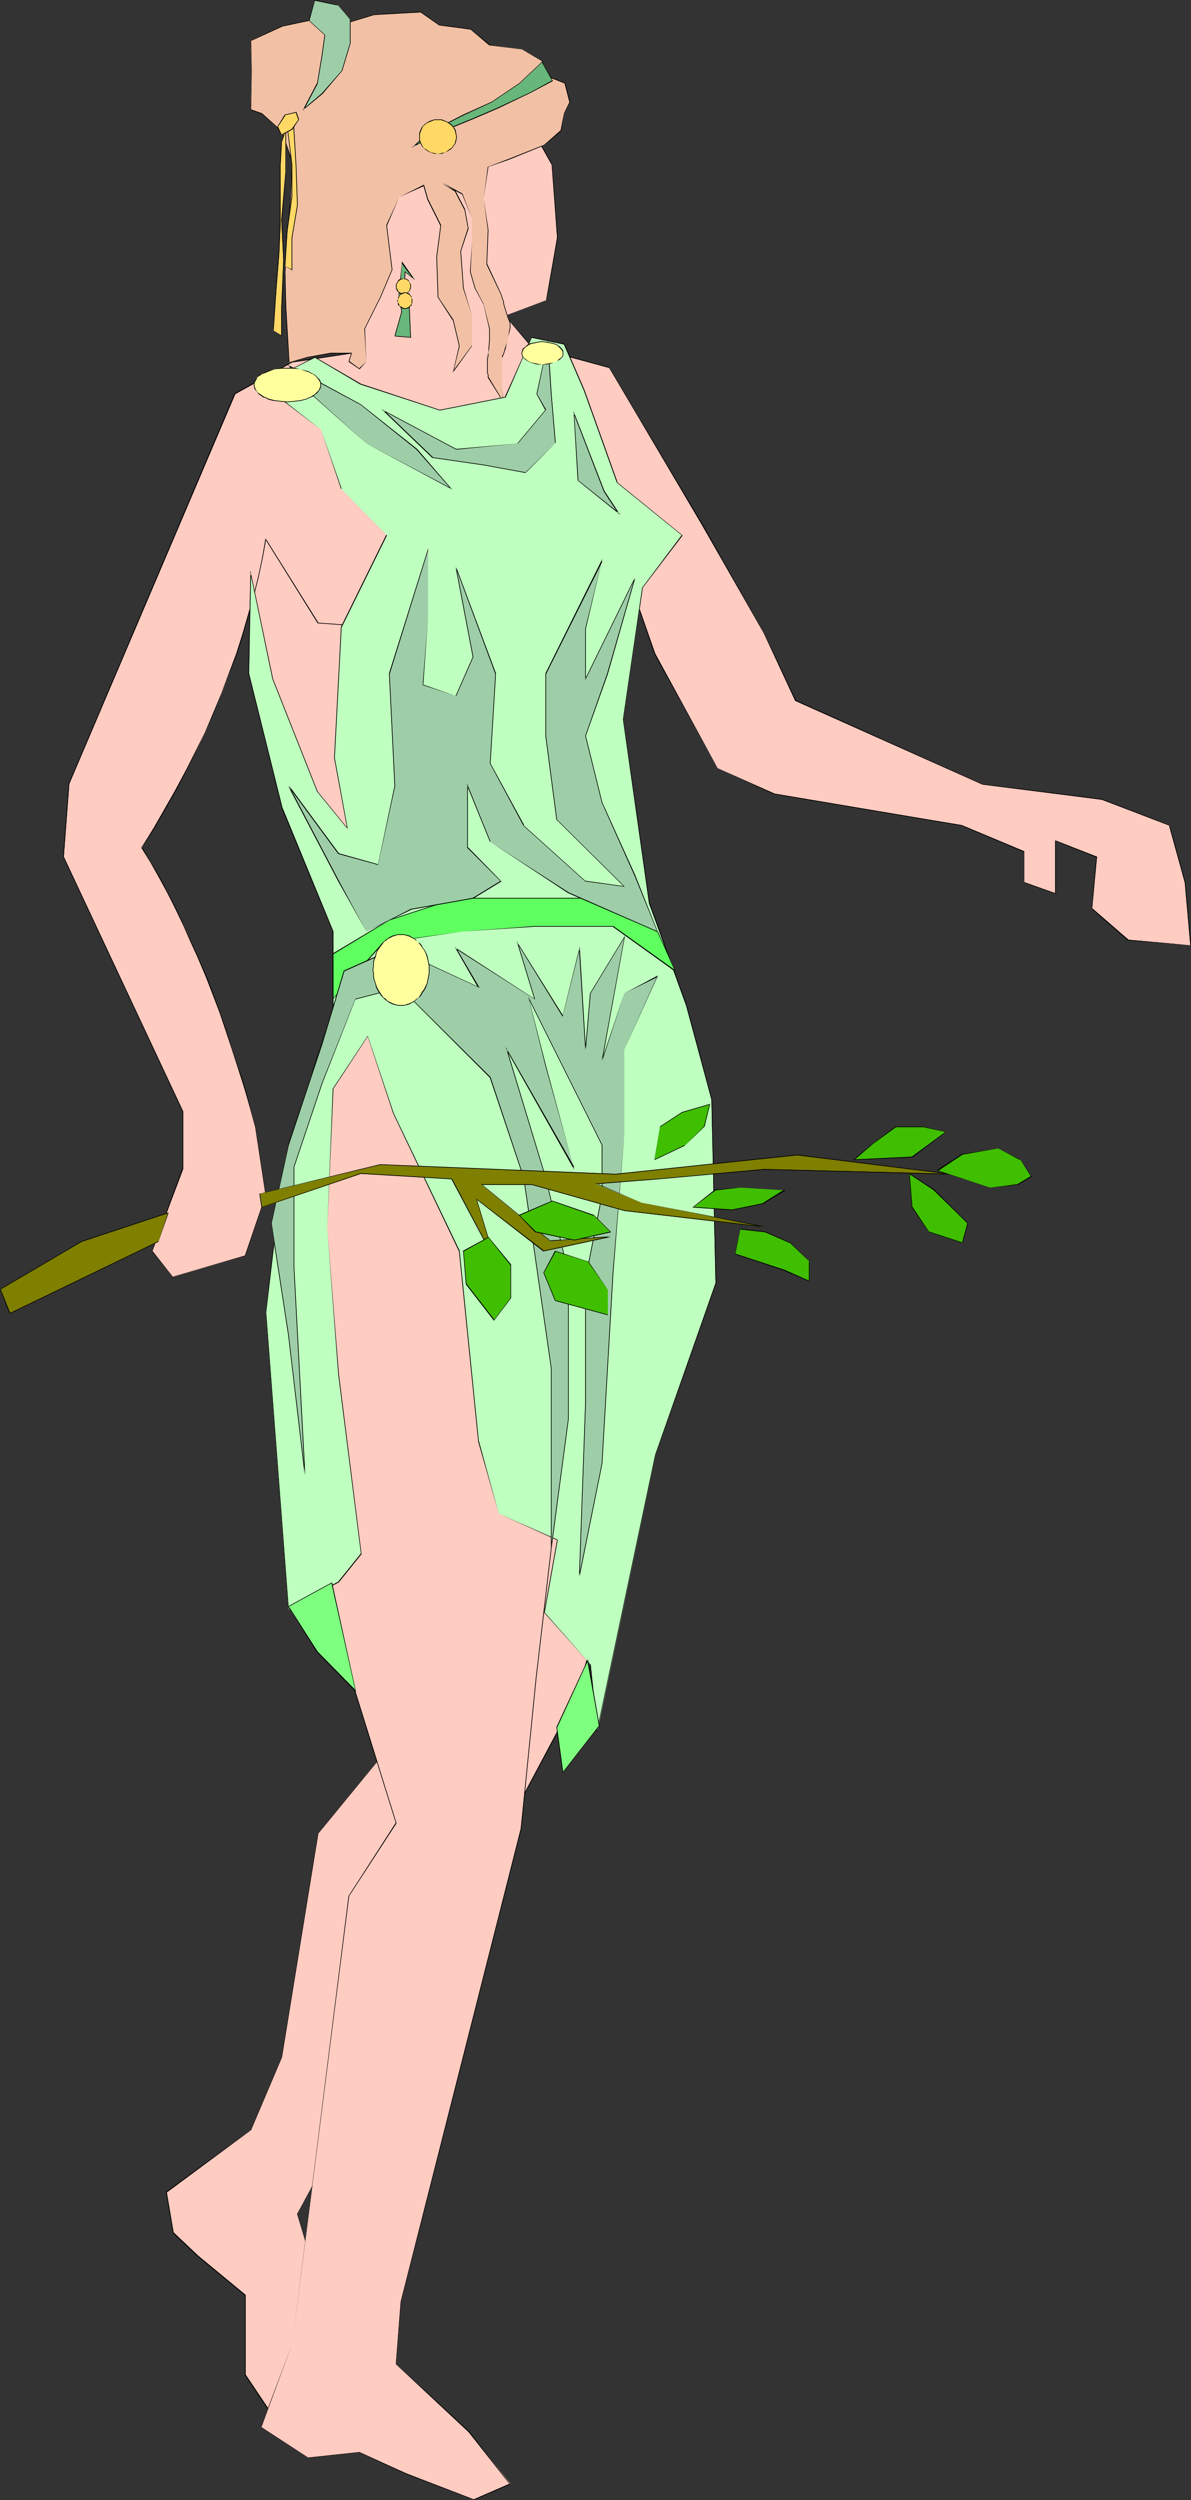 <?xml version="1.0" encoding="UTF-8" standalone="no"?>
<svg
   version="1.0"
   width="74.23mm"
   height="155.711mm"
   id="svg72"
   sodipodi:docname="Nymph.wmf"
   xmlns:inkscape="http://www.inkscape.org/namespaces/inkscape"
   xmlns:sodipodi="http://sodipodi.sourceforge.net/DTD/sodipodi-0.dtd"
   xmlns="http://www.w3.org/2000/svg"
   xmlns:svg="http://www.w3.org/2000/svg">
  <rect width="100%" height="100%" fill="#333333" stroke="none"/>
  <sodipodi:namedview
     id="namedview72"
     pagecolor="#ffffff"
     bordercolor="#000000"
     borderopacity="0.25"
     inkscape:showpageshadow="2"
     inkscape:pageopacity="0.0"
     inkscape:pagecheckerboard="0"
     inkscape:deskcolor="#d1d1d1"
     inkscape:document-units="mm" />
  <defs
     id="defs1">
    <pattern
       id="WMFhbasepattern"
       patternUnits="userSpaceOnUse"
       width="6"
       height="6"
       x="0"
       y="0" />
  </defs>
  <path
     style="fill:#ffccc1;fill-opacity:1;fill-rule:evenodd;stroke:none"
     d="m 154.337,232.206 12.121,35.55 -3.555,31.51 -26.827,99.379 -29.413,55.103 -36.685,67.383 12.282,40.398 -14.706,12.119 -9.697,-14.543 V 540.361 l -11.313,-9.372 -5.656,-5.494 -1.616,-9.534 19.716,-14.543 7.272,-17.129 8.565,-52.679 22.141,-26.986 20.848,-131.858 -20.848,-39.59 -12.282,-5.817 -0.162,-2.585 -8.889,-32.641 -1.454,-2.585 0.808,0.485 -0.808,-2.909 -10.343,-24.723 -6.626,-36.52 52.038,-9.695 34.261,24.239 -3.717,29.41 6.141,29.41 8.404,31.833 -0.646,0.808 z"
     id="path1" />
  <path
     style="fill:#000000;fill-opacity:1;fill-rule:evenodd;stroke:none"
     d="m 154.176,232.368 v 0 l 12.282,35.55 v -0.162 l -3.717,31.51 v 0 l -26.666,99.217 -29.413,55.264 -36.685,67.383 12.121,40.398 0.162,-0.162 -14.706,12.281 h 0.162 l -9.858,-14.705 v 0.162 -18.906 l -11.151,-9.211 v 0 l -5.818,-5.494 v 0 l -1.616,-9.534 v 0.162 l 19.878,-14.705 7.272,-17.129 8.565,-52.679 v 0 l 22.141,-26.986 20.686,-131.858 -20.848,-39.751 -12.282,-5.817 0.162,0.162 -0.323,-2.585 -8.889,-32.641 -1.454,-2.585 v 0.162 l 0.97,0.323 -0.97,-2.909 -10.181,-24.723 v 0 l -6.626,-36.52 h -0.162 l 52.038,-9.695 h -0.162 l 34.423,24.239 v 0 l -3.717,29.41 6.141,29.41 v 0 l 8.242,31.995 v -0.162 l -0.646,0.808 0.646,0.485 0.162,-0.162 -0.646,-0.323 v 0 l 0.646,-0.808 -8.404,-31.995 v 0.162 l -5.98,-29.41 3.555,-29.41 -34.261,-24.4 -52.038,9.857 6.626,36.681 10.181,24.562 0.97,2.909 v -0.162 l -0.97,-0.485 1.616,2.747 8.727,32.641 v 0 l 0.323,2.585 12.282,5.817 v 0 l 20.686,39.59 v 0 L 96.966,404.624 v 0 l -22.141,26.986 -8.565,52.679 v 0 l -7.272,17.129 v 0 l -19.878,14.543 1.616,9.695 5.818,5.494 v 0 l 11.151,9.211 v 0 18.745 l 9.858,14.705 14.706,-12.281 -12.282,-40.559 v 0.162 l 36.847,-67.383 29.413,-55.103 26.666,-99.379 v 0 l 3.717,-31.51 -12.282,-35.55 z"
     id="path2" />
  <path
     style="fill:#ffccc1;fill-opacity:1;fill-rule:evenodd;stroke:none"
     d="m 85.007,226.551 -9.858,22.461 -2.424,15.513 -6.464,31.187 v 18.421 l 3.879,40.559 23.272,74.494 -11.151,17.129 -13.414,105.357 -7.434,19.714 11.151,7.272 12.121,-1.293 10.989,4.848 15.999,6.302 8.565,-3.878 -9.697,-12.119 -17.131,-15.998 1.131,-14.705 28.12,-111.336 3.717,-35.55 9.697,-84.512 v -30.379 l -9.05,-24.4 -10.666,-17.29 -12.444,-9.211 z"
     id="path3" />
  <path
     style="fill:#000000;fill-opacity:1;fill-rule:evenodd;stroke:none"
     d="m 85.007,226.389 -9.858,22.623 -2.424,15.513 -6.464,31.187 v 18.421 l 3.717,40.559 23.272,74.494 v -0.162 l -11.151,17.29 -13.252,105.357 v 0 l -7.434,19.714 11.151,7.272 12.121,-1.293 v 0 l 10.989,5.009 15.999,6.14 8.565,-3.717 -9.697,-12.443 v 0 L 93.41,556.52 v 0 l 1.131,-14.705 28.282,-111.336 3.555,-35.55 9.858,-84.512 -0.162,-30.379 -8.889,-24.562 -10.828,-17.129 -12.444,-9.211 -18.908,-2.747 v 0.162 l 18.908,2.747 v 0 l 12.282,9.211 v 0 l 10.828,17.129 8.889,24.4 v 0 l 0.162,30.379 -9.858,84.512 -3.555,35.55 -28.282,111.336 -1.131,14.705 17.131,15.998 v 0 l 9.697,12.281 v -0.162 l -8.565,3.717 h 0.162 L 95.673,582.213 84.683,577.203 72.563,578.496 v 0 l -11.151,-7.272 0.162,0.162 7.272,-19.714 13.414,-105.357 v 0 l 11.151,-17.129 -23.272,-74.655 v 0.162 l -3.717,-40.559 v -18.421 l 6.464,-31.187 2.424,-15.513 v 0.162 l 9.858,-22.623 h -0.162 z"
     id="path4" />
  <path
     style="fill:#ffccc1;fill-opacity:1;fill-rule:evenodd;stroke:none"
     d="m 62.705,126.849 -0.97,4.525 -0.97,4.525 -0.97,4.525 -1.293,4.525 -1.454,4.525 -1.454,4.686 -1.616,4.525 -1.778,4.525 -1.939,4.525 -1.939,4.525 -2.101,4.525 -2.424,4.525 -2.424,4.525 -2.424,4.525 -2.747,4.686 -2.747,4.525 2.101,3.393 1.939,3.555 1.939,3.717 1.939,3.717 1.939,3.878 1.778,3.878 1.616,4.04 1.778,4.201 1.616,4.04 1.616,4.363 1.616,4.363 1.454,4.363 1.454,4.363 1.293,4.686 1.454,4.525 1.293,4.686 2.424,15.998 -4.848,14.382 -17.292,4.848 -4.848,-5.979 7.434,-19.391 V 261.616 L 15.03,201.666 16.323,184.537 55.432,92.753 68.846,85.32 84.683,82.896 81.128,70.615 72.563,55.911 V 22.784 L 96.966,5.656 117.813,16.805 l 12.282,21.815 1.131,17.29 -2.424,14.705 -9.697,3.717 5.98,7.272 18.424,5.009 21.817,36.681 14.706,25.693 7.272,15.836 44.119,19.714 28.12,3.717 15.999,5.979 3.555,13.574 1.293,14.705 -14.545,-1.293 -8.727,-7.272 1.293,-12.281 -9.858,-3.717 v 12.281 l -7.434,-2.424 v -7.433 l -14.545,-6.14 -44.119,-7.272 -13.414,-6.14 -14.706,-26.986 -5.98,-17.129 3.555,-9.857 -3.555,12.281 -14.706,3.717 -17.131,-4.848 -8.565,-11.15 -7.272,9.857 -9.858,10.988 -15.999,-1.131 z"
     id="path5" />
  <path
     style="fill:#000000;fill-opacity:1;fill-rule:evenodd;stroke:none"
     d="m 62.543,126.687 -0.808,4.686 -0.97,4.525 -1.131,4.525 v 0 l -1.293,4.525 -1.293,4.525 -1.454,4.525 -1.778,4.686 -1.616,4.363 -1.939,4.686 -1.939,4.525 -2.263,4.525 -2.263,4.525 -2.424,4.525 -2.586,4.525 -2.586,4.525 -2.909,4.686 2.101,3.393 2.101,3.717 1.939,3.555 1.939,3.878 1.778,3.717 1.778,4.04 1.778,3.878 1.778,4.201 1.616,4.201 1.616,4.201 1.454,4.363 1.454,4.363 1.454,4.525 1.454,4.525 1.293,4.525 1.293,4.686 v 0 l 2.424,15.998 v 0 l -4.848,14.22 v 0 l -17.131,5.009 h 0.162 l -4.848,-6.14 v 0.162 l 7.272,-19.391 v -13.574 l -28.12,-59.95 v 0 l 1.293,-17.129 v 0 l 39.11,-91.784 v 0 L 68.846,85.32 v 0 L 84.845,82.896 81.128,70.615 72.563,55.911 v 0 -33.126 0.162 L 96.966,5.656 v 0 L 117.813,16.805 h -0.162 l 12.282,21.976 v -0.162 l 1.293,17.29 -2.586,14.705 h 0.162 l -9.858,3.717 6.141,7.272 18.424,5.009 v 0 l 21.656,36.681 14.706,25.693 7.434,15.998 44.119,19.714 28.12,3.555 v 0 l 15.999,6.14 h -0.162 l 3.717,13.412 v 0 l 1.293,14.705 v 0 l -14.545,-1.293 v 0 l -8.565,-7.433 v 0.162 l 1.131,-12.281 -9.858,-3.878 v 12.443 0 l -7.272,-2.585 v 0.162 -7.433 l -14.706,-6.14 -44.119,-7.433 v 0 l -13.414,-5.979 v 0 l -14.706,-26.986 -5.98,-17.129 v 0 l 3.555,-9.695 -0.162,-0.162 -3.555,12.281 h 0.162 l -14.706,3.717 v 0 l -17.131,-5.009 0.162,0.162 -8.727,-11.15 -7.434,9.857 v 0 l -9.697,10.988 v 0 l -15.999,-1.131 h 0.162 l -12.444,-19.876 v 0.323 l 12.282,19.714 15.999,1.131 9.858,-11.15 v 0 l 7.272,-9.695 v 0 l 8.565,10.988 17.131,5.009 14.706,-3.878 3.555,-12.119 -0.162,-0.162 -3.555,9.857 5.98,17.29 14.868,26.824 13.252,6.14 44.281,7.433 v 0 l 14.545,6.14 v -0.162 7.433 l 7.596,2.585 v -12.443 h -0.162 l 9.697,3.878 v -0.162 l -1.131,12.281 8.565,7.433 14.868,1.131 -1.293,-14.705 -3.717,-13.574 -15.999,-6.14 -28.12,-3.555 v 0 l -43.958,-19.714 v 0 l -7.434,-15.836 -14.706,-25.855 -21.817,-36.681 -18.424,-5.009 0.162,0.162 -6.141,-7.272 v 0 l 9.697,-3.717 2.586,-14.705 -1.293,-17.29 L 117.813,16.644 96.966,5.656 72.401,22.784 v 33.126 l 8.565,14.705 3.717,12.281 v -0.162 l -15.838,2.424 -13.575,7.433 -39.11,91.945 -1.293,17.129 28.12,59.95 v 0 13.574 -0.162 l -7.272,19.553 4.848,5.979 17.292,-4.848 4.848,-14.382 -2.424,-15.998 v 0 l -1.293,-4.686 -1.293,-4.686 -1.454,-4.525 -1.454,-4.363 -1.454,-4.525 -1.454,-4.201 -1.616,-4.363 -1.616,-4.201 -1.778,-4.04 -1.778,-4.04 -1.778,-3.878 -1.778,-3.878 -1.939,-3.717 -1.939,-3.717 -2.101,-3.555 -2.101,-3.555 v 0.162 l 2.909,-4.525 2.586,-4.525 2.586,-4.525 2.424,-4.686 2.263,-4.525 2.101,-4.525 2.101,-4.525 1.778,-4.525 1.778,-4.525 1.778,-4.525 1.454,-4.525 1.293,-4.525 1.293,-4.525 v -0.162 l 1.131,-4.525 0.97,-4.525 0.808,-4.525 -0.162,0.162 z"
     id="path6" />
  <path
     style="fill:#f2c1a5;fill-opacity:1;fill-rule:evenodd;stroke:none"
     d="m 128.156,34.257 3.879,-3.393 0.808,-4.04 1.293,-2.747 -0.97,-4.363 -4.687,-2.101 -0.808,-3.232 -4.687,-2.747 -7.757,-1.131 -4.363,-3.555 -7.434,-1.131 -4.363,-2.909 -11.151,0.485 -6.788,2.101 -8.08,-0.646 -6.788,1.293 -7.272,3.393 0.323,7.11 -0.323,9.049 2.586,1.131 4.687,4.04 2.424,6.948 -0.323,8.888 -0.646,9.857 -0.646,7.433 0.323,7.918 0.646,13.574 4.363,-1.293 5.495,-1.131 h 5.01 l -0.646,2.101 2.424,1.778 1.616,-1.778 -0.485,-7.756 3.879,-7.433 2.747,-6.464 -1.454,-10.503 3.071,-6.625 5.656,-2.747 0.97,3.393 3.071,5.979 -0.97,7.433 0.323,9.534 3.717,5.333 1.293,6.14 -1.293,5.979 4.363,-5.979 v -7.11 l -1.939,-6.464 -0.646,-8.726 1.616,-5.333 -0.646,-4.525 -2.424,-4.363 -2.909,-1.939 4.687,2.585 2.263,5.817 v 5.656 l -0.323,6.948 1.131,3.878 1.939,3.878 1.293,5.656 v 1.616 0.97 l -0.162,2.101 v 0.97 0.323 l -0.162,0.323 v 0.808 l -0.162,0.808 0.162,1.616 v 0.808 0.485 0.323 0.162 0.162 l 2.747,4.363 0.97,2.424 -0.323,-4.04 v -7.433 -0.162 l 0.162,-0.162 v -0.323 l 0.162,-0.485 0.162,-0.485 0.323,-0.646 0.323,-1.293 0.323,-1.454 0.323,-1.293 V 77.241 76.594 76.109 l -0.162,-0.485 -0.162,-0.808 -0.323,-0.97 -0.646,-2.101 -0.323,-0.97 -0.162,-0.485 v -0.323 l -0.162,-0.323 v -0.162 l -0.162,-0.162 v 0 l -3.394,-7.11 0.323,-8.08 -0.97,-7.433 0.97,-7.433 4.848,-1.778 z"
     id="path7" />
  <path
     style="fill:#000000;fill-opacity:1;fill-rule:evenodd;stroke:none"
     d="m 128.156,34.257 4.04,-3.393 0.646,-4.04 v 0 l 1.454,-2.747 -1.131,-4.525 -4.687,-1.939 v 0 l -0.646,-3.232 -4.848,-2.747 -7.757,-1.131 h 0.162 l -4.525,-3.717 -7.434,-0.97 v 0 L 99.067,2.747 87.916,3.393 81.128,5.494 v 0 l -8.08,-0.808 -6.788,1.454 -7.272,3.393 0.323,7.11 -0.323,9.211 2.586,0.97 4.687,4.04 v 0 l 2.424,7.11 v -0.162 l -0.323,8.888 -0.808,9.857 -0.485,7.433 0.162,7.918 0.808,13.574 4.363,-1.293 v 0 l 5.495,-0.97 h 5.01 l -0.162,-0.162 -0.646,2.101 2.586,1.778 1.616,-1.778 -0.323,-7.756 v 0 l 3.717,-7.433 2.747,-6.464 -1.293,-10.503 v 0.162 l 2.909,-6.787 v 0 l 5.818,-2.585 -0.162,-0.162 0.97,3.393 3.071,6.14 v -0.162 l -0.97,7.433 0.323,9.534 3.555,5.494 v -0.162 l 1.454,6.14 -1.454,6.302 4.525,-6.302 v -7.11 l -1.939,-6.464 v 0 l -0.646,-8.726 v 0 l 1.778,-5.333 -0.808,-4.525 -2.263,-4.363 -3.071,-1.939 -0.162,0.162 4.687,2.585 v -0.162 l 2.424,5.817 v 0 5.656 l -0.485,6.948 1.131,3.878 2.101,3.878 v 0 l 1.293,5.656 v 1.616 0.97 l -0.162,2.101 v 0.97 l -0.162,0.323 v 0.323 l -0.162,0.808 v 0.808 1.616 0.808 l 0.162,0.485 v 0.323 0.162 0.162 l 2.747,4.363 1.131,2.909 -0.485,-4.525 v -7.433 0 l 0.162,-0.162 V 83.866 l 0.162,-0.323 0.162,-0.485 0.162,-0.485 0.162,-0.485 0.323,-1.454 v 0 l 0.323,-1.454 0.323,-1.293 0.162,-0.646 V 76.594 76.109 l -0.162,-0.485 v 0 l -0.323,-0.808 -0.323,-0.97 -0.646,-2.101 -0.162,-0.97 -0.323,-0.808 v 0 -0.323 0 l -0.162,-0.162 v -0.162 0 0 l -3.394,-7.272 v 0.162 l 0.323,-8.08 -1.131,-7.433 1.131,-7.433 v 0 l 4.687,-1.616 8.404,-3.393 v -0.162 l -8.565,3.393 -4.687,1.778 -0.97,7.433 0.97,7.433 -0.323,8.08 3.394,7.11 v 0 0 0.162 l 0.162,0.162 v 0 0.323 0 l 0.323,0.808 0.162,0.97 0.646,2.101 0.323,0.97 0.323,0.808 v 0 l 0.162,0.485 v 0.485 0.646 l -0.162,0.646 -0.162,1.293 -0.323,1.454 v 0 l -0.485,1.293 -0.162,0.646 -0.162,0.485 -0.162,0.485 -0.162,0.162 v 0.323 0.162 7.433 l 0.323,4.04 v 0 l -0.808,-2.424 -2.747,-4.525 V 88.875 88.714 88.552 88.229 L 114.904,87.744 V 86.936 85.32 84.512 l 0.162,-0.808 v -0.323 -0.323 l 0.162,-0.97 0.162,-2.101 v -0.97 -1.616 l -1.454,-5.817 -1.939,-3.717 -1.131,-3.878 v 0 l 0.323,-6.948 v -5.656 l -2.263,-5.817 -4.687,-2.585 -0.162,0.162 3.071,1.939 v 0 l 2.263,4.363 v -0.162 l 0.808,4.525 v -0.162 l -1.778,5.494 0.646,8.726 2.101,6.464 v 0 7.11 -0.162 l -4.525,6.14 h 0.162 l 1.454,-5.979 -1.454,-6.14 -3.555,-5.333 v 0 l -0.323,-9.534 0.97,-7.433 -3.071,-6.14 -0.97,-3.393 -5.818,2.909 -3.071,6.625 1.293,10.503 v 0 l -2.747,6.464 -3.717,7.433 0.485,7.756 v 0 l -1.778,1.616 h 0.162 l -2.424,-1.778 v 0.162 l 0.646,-2.101 H 77.896 l -5.495,0.97 v 0 l -4.363,1.293 0.162,0.162 -0.808,-13.574 -0.162,-7.918 0.485,-7.433 0.808,-9.857 0.323,-8.888 -2.424,-6.948 -4.687,-4.201 -2.747,-0.97 h 0.162 l 0.162,-9.049 -0.162,-7.11 -0.162,0.162 7.434,-3.393 h -0.162 l 6.788,-1.454 8.08,0.808 6.949,-2.101 h -0.162 l 11.151,-0.646 v 0 l 4.363,3.07 7.434,0.97 v 0 l 4.363,3.717 7.757,0.97 v 0 l 4.687,2.747 v 0 l 0.646,3.393 4.848,1.939 h -0.162 l 1.131,4.363 v 0 l -1.293,2.585 -0.808,4.201 v -0.162 l -3.879,3.393 z"
     id="path8" />
  <path
     style="fill:#9ecea8;fill-opacity:1;fill-rule:evenodd;stroke:none"
     d="m 72.886,4.848 3.555,3.393 -0.646,4.686 -0.97,6.787 -3.394,5.979 4.363,-3.555 4.687,-5.494 2.101,-6.464 V 4.525 L 79.512,1.131 74.179,0.162 Z"
     id="path9" />
  <path
     style="fill:#000000;fill-opacity:1;fill-rule:evenodd;stroke:none"
     d="m 72.724,4.848 3.717,3.393 v 0 l -0.646,4.686 -1.131,6.787 v -0.162 l -3.394,6.464 4.687,-3.878 v 0 l 4.687,-5.494 1.939,-6.464 V 4.525 L 79.512,1.131 74.179,0 72.724,4.848 h 0.162 l 1.293,-4.686 v 0 l 5.333,1.131 V 1.131 l 2.909,3.393 v 0 5.656 0 l -1.939,6.464 -4.687,5.333 v 0 l -4.363,3.717 0.162,0.162 3.232,-6.14 1.131,-6.787 0.646,-4.686 -3.717,-3.393 v 0 z"
     id="path10" />
  <path
     style="fill:#68b77a;fill-opacity:1;fill-rule:evenodd;stroke:none"
     d="m 127.672,14.705 -5.333,5.009 -6.464,4.363 -6.626,3.07 -8.08,4.04 -3.879,3.393 7.272,-3.717 7.111,-3.07 5.656,-2.424 7.757,-3.555 5.01,-2.747 z"
     id="path11" />
  <path
     style="fill:#000000;fill-opacity:1;fill-rule:evenodd;stroke:none"
     d="m 127.672,14.543 -5.333,5.009 v 0 l -6.464,4.363 -6.788,3.07 -7.919,4.04 -4.202,3.717 7.596,-3.878 7.111,-2.909 5.656,-2.424 7.757,-3.717 5.172,-2.747 -2.586,-4.525 v 0.162 l 2.424,4.363 v -0.162 l -5.01,2.747 -7.919,3.717 -5.656,2.424 -7.111,2.909 -7.111,3.717 0.162,0.162 3.717,-3.393 v 0 l 8.08,-4.04 6.626,-3.07 6.464,-4.363 v 0 l 5.333,-5.009 v 0 z"
     id="path12" />
  <path
     style="fill:#68b77a;fill-opacity:1;fill-rule:evenodd;stroke:none"
     d="m 94.703,61.889 -0.323,4.363 -0.323,3.07 0.646,4.04 -1.778,5.656 3.879,0.323 -0.485,-7.433 -1.293,-3.232 0.323,-4.686 1.939,1.616 z"
     id="path13" />
  <path
     style="fill:#000000;fill-opacity:1;fill-rule:evenodd;stroke:none"
     d="m 94.703,61.566 -0.485,4.686 -0.323,3.07 0.646,4.04 v 0 l -1.616,5.817 3.879,0.323 -0.323,-7.595 -1.293,-3.393 v 0.162 l 0.323,-4.686 h -0.162 l 2.424,1.939 -3.071,-4.363 -0.162,0.323 2.747,3.717 h 0.162 l -2.101,-1.778 -0.323,4.848 1.293,3.393 v -0.162 l 0.323,7.433 h 0.162 l -3.879,-0.323 0.162,0.162 1.616,-5.817 -0.646,-4.04 0.323,-3.07 0.323,-4.363 h -0.162 z"
     id="path14" />
  <path
     style="fill:#ffd866;fill-opacity:1;fill-rule:evenodd;stroke:none"
     d="m 103.107,28.117 0.97,0.162 0.808,0.162 0.646,0.485 0.646,0.485 0.646,0.485 0.323,0.808 0.323,0.646 v 0.97 0.808 l -0.323,0.646 -0.323,0.646 -0.646,0.646 -0.646,0.485 -0.646,0.323 -0.808,0.323 h -0.97 -0.808 l -0.808,-0.323 -0.808,-0.323 -0.646,-0.485 -0.485,-0.646 -0.485,-0.646 -0.162,-0.646 -0.162,-0.808 0.162,-0.97 0.162,-0.646 0.485,-0.808 0.485,-0.485 0.646,-0.485 0.808,-0.485 0.808,-0.162 z"
     id="path15" />
  <path
     style="fill:#000000;fill-opacity:1;fill-rule:evenodd;stroke:none"
     d="m 103.107,28.278 h 0.97 -0.162 l 0.97,0.323 0.646,0.323 0.646,0.485 v 0 l 0.485,0.485 0.485,0.808 0.162,0.808 v -0.162 l 0.162,0.97 -0.162,0.808 v -0.162 l -0.162,0.808 -0.485,0.646 -0.485,0.646 v -0.162 l -0.646,0.485 -0.646,0.485 -0.97,0.162 h 0.162 l -0.97,0.162 -0.808,-0.162 v 0 l -0.808,-0.162 -0.808,-0.485 -0.646,-0.485 v 0.162 l -0.485,-0.646 -0.323,-0.646 -0.323,-0.808 v 0.162 -0.808 -0.97 0.162 l 0.323,-0.808 0.323,-0.808 0.485,-0.485 v 0 l 0.646,-0.485 0.808,-0.323 0.808,-0.323 v 0 h 0.808 v -0.162 h -0.808 l -0.97,0.323 -0.646,0.323 -0.646,0.485 -0.646,0.646 -0.323,0.646 -0.323,0.808 v 0.97 0.808 l 0.323,0.646 0.323,0.646 0.646,0.646 0.646,0.485 0.646,0.323 0.97,0.323 h 0.808 0.97 l 0.808,-0.323 0.646,-0.323 0.808,-0.485 0.485,-0.646 0.485,-0.646 0.162,-0.646 0.162,-0.808 -0.162,-0.97 -0.162,-0.808 -0.485,-0.646 -0.485,-0.646 -0.808,-0.485 -0.646,-0.323 -0.808,-0.323 v 0 h -0.97 z"
     id="path16" />
  <path
     style="fill:#ffd866;fill-opacity:1;fill-rule:evenodd;stroke:none"
     d="m 95.027,65.606 h 0.323 l 0.323,0.162 0.323,0.162 0.323,0.162 0.162,0.323 0.162,0.323 0.162,0.323 v 0.323 0.323 l -0.162,0.485 -0.162,0.162 -0.162,0.323 -0.323,0.323 -0.323,0.162 h -0.323 l -0.323,0.162 -0.323,-0.162 h -0.323 l -0.323,-0.162 -0.162,-0.323 -0.323,-0.323 -0.162,-0.162 v -0.485 -0.323 -0.323 -0.323 l 0.162,-0.323 0.323,-0.323 0.162,-0.162 0.323,-0.162 0.323,-0.162 z"
     id="path17" />
  <path
     style="fill:#000000;fill-opacity:1;fill-rule:evenodd;stroke:none"
     d="m 95.027,65.606 0.323,0.162 v 0 h 0.323 l 0.323,0.162 0.162,0.323 v -0.162 l 0.323,0.323 v 0.323 l 0.162,0.323 v 0 0.323 0.323 0 l -0.162,0.323 v 0.323 l -0.323,0.323 v 0 l -0.162,0.162 -0.323,0.162 -0.323,0.162 v 0 h -0.323 -0.323 v 0 l -0.162,-0.162 -0.323,-0.162 -0.323,-0.162 v 0 l -0.162,-0.323 -0.162,-0.323 -0.162,-0.323 v 0 -0.323 -0.323 0 l 0.162,-0.323 0.162,-0.323 0.162,-0.323 v 0.162 l 0.323,-0.323 0.323,-0.162 h 0.162 v 0 l 0.323,-0.162 v 0 H 94.703 94.38 l -0.323,0.162 -0.323,0.323 -0.162,0.323 -0.162,0.323 -0.162,0.323 v 0.323 0.323 l 0.162,0.485 0.162,0.323 0.162,0.162 0.323,0.323 0.323,0.162 0.323,0.162 h 0.323 0.323 l 0.323,-0.162 0.323,-0.162 0.323,-0.323 0.162,-0.162 0.162,-0.323 0.162,-0.485 v -0.323 -0.323 l -0.162,-0.323 -0.162,-0.323 -0.162,-0.323 -0.323,-0.323 -0.323,-0.162 h -0.323 z"
     id="path18" />
  <path
     style="fill:#ffd866;fill-opacity:1;fill-rule:evenodd;stroke:none"
     d="m 95.35,68.999 h 0.323 l 0.485,0.162 0.162,0.162 0.323,0.162 0.162,0.323 0.162,0.323 0.162,0.323 v 0.323 0.485 l -0.162,0.162 -0.162,0.485 -0.162,0.162 -0.323,0.162 -0.162,0.162 -0.485,0.162 h -0.323 -0.323 L 94.703,72.393 94.542,72.231 94.218,72.07 94.057,71.908 93.895,71.423 93.734,71.262 V 70.777 70.454 l 0.162,-0.323 0.162,-0.323 0.162,-0.323 0.323,-0.162 0.162,-0.162 0.323,-0.162 z"
     id="path19" />
  <path
     style="fill:#000000;fill-opacity:1;fill-rule:evenodd;stroke:none"
     d="m 95.35,68.999 h 0.323 v 0 l 0.323,0.162 0.323,0.162 v 0 l 0.162,0.162 v 0 l 0.323,0.323 0.162,0.323 v 0.323 0 0.323 0.485 -0.162 0.323 l -0.162,0.323 -0.323,0.323 v 0 l -0.162,0.162 v 0 l -0.323,0.162 -0.323,0.162 v 0 h -0.323 -0.323 0.162 L 94.865,72.393 94.542,72.231 94.218,72.07 v 0 l -0.162,-0.323 -0.162,-0.323 -0.162,-0.323 v 0.162 -0.485 -0.323 0 l 0.162,-0.323 0.162,-0.323 0.162,-0.323 v 0 l 0.323,-0.162 0.323,-0.162 0.323,-0.162 h -0.162 0.323 v -0.162 h -0.323 l -0.323,0.162 -0.323,0.162 -0.162,0.323 -0.323,0.323 -0.162,0.323 v 0.323 l -0.162,0.323 0.162,0.485 v 0.323 l 0.162,0.323 0.323,0.162 v 0.162 l 0.162,0.162 0.323,0.162 0.323,0.162 h 0.323 0.323 l 0.485,-0.162 0.323,-0.162 0.162,-0.323 v 0 l 0.323,-0.162 v -0.323 l 0.162,-0.323 V 70.777 70.454 l -0.162,-0.323 v -0.323 l -0.323,-0.323 v 0 l -0.162,-0.323 -0.323,-0.162 -0.485,-0.162 h -0.323 z"
     id="path20" />
  <path
     style="fill:#ffd866;fill-opacity:1;fill-rule:evenodd;stroke:none"
     d="m 69.007,28.117 0.808,10.827 0.323,9.372 -1.454,7.756 v 7.433 l -1.616,-0.97 0.646,-8.08 0.97,-8.08 v -7.756 l -0.97,-9.049 z"
     id="path21" />
  <path
     style="fill:#000000;fill-opacity:1;fill-rule:evenodd;stroke:none"
     d="m 69.169,28.278 -0.162,-0.162 0.646,10.827 0.323,9.372 -1.293,7.756 v 7.433 h 0.162 L 67.068,62.536 h 0.162 l 0.485,-8.08 1.131,-8.08 v -7.756 l -1.131,-9.049 v 0 l 1.454,-1.293 v -0.323 l -1.616,1.454 1.131,9.211 v 7.756 l -1.131,8.08 -0.485,8.08 1.778,1.131 v -7.595 l 1.293,-7.756 -0.323,-9.372 -0.646,-10.988 z"
     id="path22" />
  <path
     style="fill:#ffd866;fill-opacity:1;fill-rule:evenodd;stroke:none"
     d="m 67.391,30.541 v 10.019 l -1.131,11.15 0.485,9.534 -0.485,11.311 v 6.464 l -1.939,-1.293 0.808,-9.857 0.646,-8.08 0.323,-7.11 v -6.625 -7.11 l 0.162,-5.494 z"
     id="path23" />
  <path
     style="fill:#000000;fill-opacity:1;fill-rule:evenodd;stroke:none"
     d="m 67.391,30.541 h -0.162 v 10.019 l -0.97,11.15 0.485,9.534 -0.485,11.311 v 6.464 h 0.162 l -2.101,-1.293 h 0.162 l 0.646,-9.857 0.646,-8.08 0.323,-7.11 V 38.943 l 0.323,-5.494 v 0 l 0.97,-2.909 v -0.485 l -1.131,3.393 -0.323,5.494 v 13.735 l -0.323,7.11 -0.646,8.08 -0.646,9.857 2.101,1.454 V 72.554 L 66.906,61.243 66.422,51.709 67.391,40.559 V 30.056 Z"
     id="path24" />
  <path
     style="fill:#ffd866;fill-opacity:1;fill-rule:evenodd;stroke:none"
     d="m 66.26,31.833 -0.808,-1.939 1.616,-2.747 2.747,-0.646 0.646,1.616 -1.778,2.424 z"
     id="path25" />
  <path
     style="fill:#000000;fill-opacity:1;fill-rule:evenodd;stroke:none"
     d="m 66.26,31.672 0.162,0.162 -0.97,-2.101 v 0.162 l 1.778,-2.747 H 67.068 l 2.747,-0.646 h -0.162 l 0.646,1.778 v -0.162 l -1.616,2.262 v 0 l -2.424,1.293 v 0.162 l 2.586,-1.293 1.616,-2.424 -0.646,-1.778 -2.747,0.646 -1.778,2.909 0.97,1.939 z"
     id="path26" />
  <path
     style="fill:#bfffbf;fill-opacity:1;fill-rule:evenodd;stroke:none"
     d="m 61.735,90.491 13.898,10.665 4.687,13.897 10.828,10.988 -10.828,21.492 -1.616,30.864 3.071,16.644 -6.949,-8.726 -10.666,-26.501 -5.172,-24.885 -0.323,23.592 7.919,31.833 11.959,28.925 v 18.583 l -4.04,11.796 -7.919,26.501 -4.04,32.803 5.333,69.969 11.798,-6.625 5.333,-6.625 -5.333,-42.175 -2.586,-34.257 1.454,-32.965 8.08,-12.281 5.98,18.098 15.515,32.48 4.687,44.761 4.687,16.967 13.898,6.14 -3.232,17.129 10.989,12.281 1.616,15.513 13.737,-64.96 14.06,-40.398 -0.97,-43.145 -5.818,-22.138 -8.889,-24.077 -5.98,-43.306 4.525,-31.025 9.212,-12.281 -15.353,-12.604 -7.757,-21.653 -4.525,-10.665 -7.757,-1.616 -6.141,13.897 -15.515,3.07 -18.585,-5.979 -10.828,-6.302 z"
     id="path27" />
  <path
     style="fill:#000000;fill-opacity:1;fill-rule:evenodd;stroke:none"
     d="m 61.573,90.491 14.06,10.665 v 0 l 4.687,13.897 10.828,10.988 -0.162,-0.162 -10.666,21.653 -1.616,30.864 3.071,16.644 h 0.162 l -7.111,-8.726 -10.505,-26.501 v 0 l -5.333,-25.531 -0.485,24.239 7.919,31.833 v 0 l 11.959,28.925 v 0 18.583 -0.162 l -4.04,11.958 -7.919,26.339 v 0.162 l -3.879,32.803 5.333,69.969 11.959,-6.464 5.333,-6.625 -5.333,-42.337 -2.747,-34.257 1.454,-32.965 v 0 l 8.08,-12.281 v 0 l 5.98,18.098 15.515,32.48 v 0 l 4.525,44.761 v 0 l 4.848,16.967 13.898,6.302 -0.162,-0.162 -3.071,17.129 10.989,12.281 h -0.162 l 1.616,15.998 13.898,-65.444 v 0 l 14.222,-40.398 -0.97,-43.145 -5.98,-22.3 -8.727,-24.077 v 0.162 l -6.141,-43.306 4.525,-31.025 v 0 l 9.373,-12.281 -15.515,-12.604 h 0.162 l -7.757,-21.653 -4.687,-10.827 -7.757,-1.616 -6.303,14.058 h 0.162 l -15.515,3.07 v 0 L 85.007,90.329 74.179,84.027 61.573,90.491 h 0.162 l 12.444,-6.302 v 0 l 10.666,6.302 18.747,6.14 15.515,-3.07 6.141,-14.058 v 0 l 7.757,1.616 h -0.162 l 4.687,10.827 7.757,21.653 15.353,12.443 v -0.162 l -9.373,12.443 -4.525,31.025 6.141,43.306 8.727,24.077 5.98,22.138 v 0 l 0.97,43.145 v 0 l -14.222,40.398 v 0 l -13.737,64.96 h 0.162 l -1.616,-15.513 -10.828,-12.281 v 0 l 3.071,-17.129 -13.898,-6.14 v 0 l -4.687,-17.129 v 0.162 l -4.525,-44.922 -15.515,-32.318 -6.141,-18.26 -8.242,12.443 -1.293,32.965 2.586,34.257 5.333,42.175 v 0 l -5.333,6.625 v 0 l -11.798,6.464 0.162,0.162 -5.333,-69.969 3.879,-32.803 v 0 l 7.919,-26.501 4.04,-11.796 v -18.583 l -11.959,-29.086 v 0.162 l -7.919,-31.833 0.485,-23.592 h -0.162 l 5.172,24.885 v 0 l 10.505,26.501 7.272,8.888 -3.071,-16.805 1.616,-30.864 v 0.162 l 10.666,-21.653 -10.828,-10.988 h 0.162 L 75.633,101.156 61.735,90.329 v 0.162 z"
     id="path28" />
  <path
     style="fill:#7fff7f;fill-opacity:1;fill-rule:evenodd;stroke:none"
     d="m 67.876,378.123 6.949,10.665 9.05,9.211 -5.656,-25.37 z"
     id="path29" />
  <path
     style="fill:#000000;fill-opacity:1;fill-rule:evenodd;stroke:none"
     d="m 67.876,378.123 6.788,10.827 9.212,9.372 -5.656,-25.855 -10.343,5.656 v 0.162 L 78.219,372.629 h -0.162 l 5.656,25.37 h 0.162 l -9.05,-9.211 v 0 l -6.788,-10.665 -0.162,0.162 z"
     id="path30" />
  <path
     style="fill:#7fff7f;fill-opacity:1;fill-rule:evenodd;stroke:none"
     d="m 138.5,390.889 2.586,15.351 -8.565,10.988 -1.293,-10.665 z"
     id="path31" />
  <path
     style="fill:#000000;fill-opacity:1;fill-rule:evenodd;stroke:none"
     d="m 138.5,390.889 h -0.162 l 2.747,15.351 v 0 l -8.565,10.988 h 0.162 l -1.454,-10.665 v 0.162 l 7.272,-15.836 v -0.323 l -7.434,15.998 1.454,10.827 8.727,-11.15 -2.747,-15.674 z"
     id="path32" />
  <path
     style="fill:#5eff5e;fill-opacity:1;fill-rule:evenodd;stroke:none"
     d="m 78.542,235.115 11.636,-13.089 18.585,-2.747 17.131,-1.293 h 18.585 l 14.545,10.665 -4.04,-9.372 -13.252,-7.918 h -17.131 -17.131 l -15.838,5.333 -13.09,7.756 z"
     id="path33" />
  <path
     style="fill:#000000;fill-opacity:1;fill-rule:evenodd;stroke:none"
     d="M 78.381,235.277 90.34,222.026 h -0.162 l 18.585,-2.747 17.131,-1.131 h 18.585 -0.162 l 14.868,10.665 -4.202,-9.534 -13.252,-7.918 h -34.261 l -15.838,5.171 -13.252,7.918 v 10.827 l 0.162,-0.162 v -10.665 0.162 l 13.09,-7.918 15.838,-5.171 v 0 h 34.261 v 0 l 13.09,7.756 v 0 l 4.202,9.372 0.162,-0.162 -14.706,-10.503 h -18.585 l -17.131,1.293 -18.585,2.585 -11.798,13.25 h 0.162 z"
     id="path34" />
  <path
     style="fill:#9ecea8;fill-opacity:1;fill-rule:evenodd;stroke:none"
     d="m 94.218,232.368 21.171,21.168 7.919,23.754 6.626,44.761 v 42.337 l 3.879,-30.379 v -34.257 l -5.333,-22.461 -9.05,-30.218 15.676,27.632 -6.626,-23.754 -3.879,-15.836 17.131,34.419 v 11.796 l -3.879,19.714 v 29.086 l -1.293,40.883 5.172,-26.501 2.747,-44.761 2.586,-32.803 v -19.876 l 7.919,-17.29 -7.919,4.04 -5.333,15.836 5.333,-29.086 -7.919,13.25 -1.293,13.25 -1.293,-23.754 -4.04,15.836 -10.505,-17.129 3.879,13.089 -18.424,-11.796 5.333,9.049 -19.878,-9.049 -11.798,5.333 -5.333,17.129 -7.919,23.754 -4.04,18.421 4.04,26.339 4.04,32.965 -2.747,-48.962 v -23.592 l 6.626,-19.714 7.919,-19.876 z"
     id="path35" />
  <path
     style="fill:#000000;fill-opacity:1;fill-rule:evenodd;stroke:none"
     d="m 94.218,232.53 v 0 l 21.171,21.168 v 0 l 7.919,23.592 v 0 l 6.464,44.761 v 42.337 h 0.162 l 4.04,-30.379 v -34.257 l -5.333,-22.461 v 0 l -9.212,-30.379 -0.162,0.162 15.999,28.278 -6.626,-24.4 v 0 l -4.04,-15.836 v 0.162 l 17.131,34.257 v 0 11.796 l -3.879,19.714 v 29.086 l -1.454,40.883 h 0.162 l 5.333,-26.501 2.586,-44.761 2.586,-32.803 v -19.876 0 l 7.919,-17.452 -7.919,4.201 -5.333,15.836 h 0.162 l 5.333,-29.41 -8.242,13.574 -1.131,13.25 h 0.162 l -1.454,-24.239 -4.04,16.321 h 0.162 l -10.989,-17.613 4.202,13.735 v -0.162 l -18.747,-12.119 5.495,9.534 0.162,-0.162 -19.878,-9.211 -11.959,5.333 -5.172,17.29 -7.919,23.592 v 0.162 l -4.04,18.421 4.04,26.339 3.879,32.965 h 0.162 L 69.331,298.297 v -23.592 0 l 6.626,-19.714 7.757,-19.714 v 0 l 10.505,-2.747 v -0.162 l -10.505,2.747 -7.919,19.876 -6.626,19.714 v 23.592 l 2.586,48.962 h 0.162 l -3.879,-32.965 -4.04,-26.339 4.04,-18.421 v 0 l 7.919,-23.754 5.172,-17.129 v 0 l 11.959,-5.333 h -0.162 l 20.04,9.211 -5.495,-9.372 -0.162,0.162 18.747,11.958 -4.04,-13.25 h -0.162 l 10.666,17.29 4.04,-15.998 h -0.162 l 1.454,23.754 h 0.162 l 1.131,-13.25 v 0 l 7.919,-13.089 v -0.162 l -5.333,29.086 h 0.162 l 5.172,-15.836 v 0 l 7.919,-3.878 -0.162,-0.162 -7.757,17.29 v 19.876 l -2.747,32.803 -2.586,44.761 -5.333,26.501 h 0.162 l 1.454,-40.883 v -29.086 l 3.879,-19.714 v -11.796 l -17.454,-34.904 4.04,16.321 v 0 l 6.626,23.754 h 0.162 l -16.161,-28.278 9.373,30.864 v 0 l 5.333,22.461 v 34.257 l -4.04,30.379 h 0.162 V 322.051 l -6.464,-44.761 -7.919,-23.754 -21.332,-21.168 z"
     id="path36" />
  <path
     style="fill:#9ecea8;fill-opacity:1;fill-rule:evenodd;stroke:none"
     d="m 67.876,185.022 11.798,15.836 9.373,2.585 3.879,-18.421 -1.293,-26.501 9.212,-28.925 v 15.836 l -1.293,15.836 7.919,2.585 3.879,-9.211 -3.879,-21.168 9.212,25.047 -1.293,21.168 7.919,14.543 14.545,13.25 9.212,1.293 -15.838,-15.836 -2.747,-19.714 v -14.705 l 13.252,-26.339 -3.879,15.836 v 11.796 l 11.798,-23.754 -6.626,22.461 -5.172,14.705 3.879,15.674 7.919,17.129 5.333,13.25 -21.171,-9.211 -18.424,-11.958 -5.172,-13.089 v 14.543 l 7.757,7.918 -6.626,3.878 -14.383,2.747 -10.666,5.171 -6.626,-11.796 z"
     id="path37" />
  <path
     style="fill:#000000;fill-opacity:1;fill-rule:evenodd;stroke:none"
     d="m 68.038,184.86 -0.162,0.162 11.798,15.998 9.373,2.585 4.04,-18.583 -1.293,-26.501 v 0.162 l 9.05,-29.086 v 0 15.836 l -1.293,15.836 7.919,2.585 4.04,-9.211 -4.04,-21.168 h -0.162 l 9.373,25.208 v -0.162 l -1.293,21.168 7.919,14.705 14.545,13.089 9.373,1.293 -15.999,-15.836 v 0 l -2.586,-19.714 v -14.705 0.162 l 13.252,-26.501 h -0.162 l -3.879,15.836 v 12.119 l 11.798,-24.077 h -0.162 l -6.464,22.461 -5.172,14.705 3.879,15.674 7.757,17.29 5.333,13.089 h 0.162 l -21.009,-9.211 -18.585,-11.958 h 0.162 l -5.495,-13.574 v 15.028 l 7.919,7.918 v -0.162 l -6.626,4.04 v 0 l -14.545,2.585 -10.505,5.333 v 0 l -6.464,-11.958 -11.798,-22.461 -0.162,0.162 11.798,22.461 6.626,11.796 10.666,-5.171 v 0 l 14.545,-2.585 6.626,-4.04 -7.919,-8.08 v 0.162 -14.543 h -0.162 l 5.333,13.089 18.424,12.119 21.171,9.211 -5.333,-13.412 -7.757,-17.129 v 0 l -3.879,-15.674 v 0 l 5.172,-14.543 6.464,-22.623 h -0.162 l -11.636,23.754 h 0.162 v -11.796 l 3.879,-16.482 -13.414,26.986 v 14.705 l 2.586,19.714 15.999,15.836 v -0.162 l -9.212,-1.293 v 0 l -14.545,-13.089 h 0.162 l -7.919,-14.543 v 0 l 1.293,-21.168 -9.373,-25.047 h -0.162 l 4.04,21.168 v 0 l -4.04,9.211 h 0.162 l -7.919,-2.747 0.162,0.162 1.131,-15.836 V 129.111 l -9.212,29.41 1.293,26.501 -3.879,18.421 v 0 l -9.212,-2.585 v 0 l -11.798,-15.998 -0.162,0.162 z"
     id="path38" />
  <path
     style="fill:#9ecea8;fill-opacity:1;fill-rule:evenodd;stroke:none"
     d="M 106.178,115.053 86.3,104.388 73.048,92.592 67.876,85.966 85.007,95.177 98.259,105.681 Z"
     id="path39" />
  <path
     style="fill:#000000;fill-opacity:1;fill-rule:evenodd;stroke:none"
     d="m 106.178,115.053 v -0.162 L 86.3,104.388 v 0 L 73.209,92.592 v 0 l -5.172,-6.625 -0.162,0.162 17.131,9.211 13.09,10.503 v 0 l 8.08,9.211 0.323,0.162 -8.242,-9.534 -13.252,-10.503 -17.292,-9.372 5.333,6.787 v 0 l 13.252,11.796 20.201,10.827 z"
     id="path40" />
  <path
     style="fill:#9ecea8;fill-opacity:1;fill-rule:evenodd;stroke:none"
     d="m 90.178,96.47 17.292,9.211 14.545,-1.293 6.464,-7.918 -1.939,-3.717 2.586,-12.281 0.808,12.281 0.97,11.473 -7.111,6.948 -9.697,-1.778 -12.282,-1.778 z"
     id="path41" />
  <path
     style="fill:#000000;fill-opacity:1;fill-rule:evenodd;stroke:none"
     d="m 90.34,96.47 -0.162,0.162 17.292,9.211 14.545,-1.454 6.626,-7.918 -2.101,-3.717 v 0 l 2.586,-12.281 h -0.162 l 0.808,12.281 0.97,11.473 h 0.162 l -7.111,6.948 v 0 l -9.697,-1.778 -12.282,-1.778 h 0.162 l -11.636,-11.15 -0.485,-0.162 11.959,11.473 12.282,1.778 9.697,1.778 7.111,-7.11 -0.97,-11.473 -0.808,-12.766 -2.747,12.766 2.101,3.878 v -0.162 l -6.626,7.918 h 0.162 l -14.545,1.293 v 0 L 89.855,96.308 Z"
     id="path42" />
  <path
     style="fill:#9ecea8;fill-opacity:1;fill-rule:evenodd;stroke:none"
     d="m 142.217,115.538 -6.949,-18.26 0.808,15.674 9.697,7.918 z"
     id="path43" />
  <path
     style="fill:#000000;fill-opacity:1;fill-rule:evenodd;stroke:none"
     d="m 142.378,115.538 -7.272,-18.745 0.97,16.321 10.02,8.08 -3.717,-5.656 -0.162,0.162 3.394,5.171 0.162,-0.162 -9.697,-7.756 h 0.162 l -0.97,-15.674 h -0.162 l 7.111,18.421 z"
     id="path44" />
  <path
     style="fill:#ffff9e;fill-opacity:1;fill-rule:evenodd;stroke:none"
     d="m 94.542,220.087 h -0.808 l -0.646,0.162 -0.646,0.162 -0.485,0.323 -0.646,0.323 -0.485,0.323 -0.485,0.485 -0.485,0.646 -0.485,0.485 -0.323,0.646 -0.323,0.646 -0.323,0.808 -0.162,0.646 -0.162,0.808 -0.162,0.808 v 0.97 0.808 l 0.162,0.808 0.162,0.808 0.162,0.808 0.323,0.646 0.323,0.808 0.808,1.131 0.485,0.646 0.485,0.485 0.485,0.323 0.646,0.323 0.485,0.323 0.646,0.162 0.646,0.162 0.808,0.162 0.646,-0.162 0.646,-0.162 0.646,-0.162 0.485,-0.323 0.646,-0.323 0.485,-0.323 0.485,-0.485 0.485,-0.646 0.485,-0.646 0.323,-0.485 0.323,-0.808 0.323,-0.646 0.323,-0.808 v -0.808 l 0.162,-0.808 v -0.808 -0.97 l -0.162,-0.808 v -0.808 l -0.323,-0.646 -0.323,-0.808 -0.323,-0.646 -0.323,-0.646 -0.485,-0.485 -0.485,-0.646 -0.485,-0.485 -0.485,-0.323 -0.646,-0.323 -0.485,-0.323 -0.646,-0.162 -0.646,-0.162 z"
     id="path45" />
  <path
     style="fill:#000000;fill-opacity:1;fill-rule:evenodd;stroke:none"
     d="m 94.542,219.926 h -0.808 l -0.646,0.162 v 0 l -0.646,0.162 -0.646,0.323 -0.485,0.323 -0.646,0.485 v 0 l -0.485,0.485 v 0 l -0.485,0.485 -0.323,0.646 -0.485,0.646 -0.323,0.646 -0.162,0.646 -0.323,0.808 v 0 l -0.162,0.808 v 0.808 l -0.162,0.97 0.162,0.808 v 0.808 l 0.162,0.808 v 0 l 0.323,0.808 0.162,0.808 0.323,0.646 0.808,1.293 0.485,0.485 v 0 l 0.485,0.485 v 0 l 0.646,0.485 0.485,0.323 0.646,0.323 0.646,0.162 v 0 l 0.646,0.162 h 0.808 0.646 l 0.646,-0.162 v 0 l 0.646,-0.162 0.485,-0.323 0.646,-0.323 0.485,-0.485 v 0 l 0.485,-0.485 h 0.162 l 0.485,-0.485 0.323,-0.646 0.485,-0.646 0.323,-0.646 0.323,-0.808 0.162,-0.808 v 0 l 0.162,-0.808 0.162,-0.808 v -0.808 -0.97 l -0.162,-0.808 -0.162,-0.808 v 0 l -0.162,-0.808 -0.323,-0.646 -0.323,-0.646 -0.485,-0.646 -0.323,-0.646 -0.485,-0.485 h -0.162 l -0.485,-0.485 v 0 l -0.485,-0.485 -0.646,-0.323 -0.485,-0.323 -0.646,-0.162 v 0 l -0.646,-0.162 H 94.542 v 0.162 h 0.646 l 0.646,0.162 h -0.162 l 0.646,0.162 0.646,0.323 0.646,0.323 0.485,0.485 v -0.162 l 0.485,0.485 v 0 l 0.485,0.646 0.323,0.485 0.485,0.646 0.323,0.646 0.323,0.808 0.162,0.808 v -0.162 l 0.162,0.808 0.162,0.808 v 0.97 0.808 l -0.162,0.808 -0.162,0.808 v 0 l -0.162,0.808 -0.323,0.646 -0.323,0.646 -0.485,0.646 -0.323,0.646 -0.485,0.646 v 0 l -0.485,0.323 v 0 l -0.485,0.485 -0.646,0.323 -0.646,0.323 -0.646,0.162 h 0.162 l -0.646,0.162 H 94.542 93.734 l -0.646,-0.162 h 0.162 l -0.646,-0.162 -0.646,-0.323 -0.646,-0.323 -0.485,-0.485 v 0 l -0.485,-0.323 v 0 l -0.485,-0.646 -0.808,-1.293 -0.323,-0.646 -0.162,-0.646 -0.323,-0.808 v 0 l -0.162,-0.808 v -0.808 l -0.162,-0.808 0.162,-0.97 v -0.808 l 0.162,-0.808 v 0.162 l 0.323,-0.808 0.162,-0.808 0.323,-0.646 0.485,-0.646 0.323,-0.485 0.485,-0.646 v 0 l 0.485,-0.485 v 0.162 l 0.485,-0.485 0.646,-0.323 0.646,-0.323 0.646,-0.162 h -0.162 l 0.646,-0.162 h 0.808 z"
     id="path46" />
  <path
     style="fill:#ffff9e;fill-opacity:1;fill-rule:evenodd;stroke:none"
     d="m 67.714,86.613 -1.616,0.162 -1.454,0.162 -1.293,0.323 -1.293,0.485 -0.485,0.323 -0.485,0.323 -0.323,0.323 -0.323,0.323 -0.323,0.323 -0.162,0.485 -0.162,0.323 v 0.485 0.323 l 0.162,0.485 0.162,0.323 0.323,0.323 0.323,0.323 0.323,0.485 0.97,0.485 0.646,0.323 0.646,0.162 1.293,0.323 1.454,0.323 h 1.616 1.616 l 1.454,-0.323 1.293,-0.323 0.646,-0.162 0.485,-0.323 0.485,-0.323 0.485,-0.162 0.485,-0.485 0.485,-0.646 0.162,-0.323 0.162,-0.485 v -0.323 -0.485 l -0.162,-0.323 -0.162,-0.485 -0.485,-0.646 -0.485,-0.323 -0.485,-0.323 -0.485,-0.323 -0.485,-0.162 -0.646,-0.323 -1.293,-0.323 -1.454,-0.162 z"
     id="path47" />
  <path
     style="fill:#000000;fill-opacity:1;fill-rule:evenodd;stroke:none"
     d="m 67.714,86.613 h -1.616 l -1.454,0.323 h -0.162 l -1.293,0.323 -1.131,0.485 -0.485,0.323 -0.485,0.162 -0.323,0.485 -0.323,0.323 v 0 l -0.323,0.323 -0.162,0.323 -0.162,0.485 v 0.485 0.323 l 0.162,0.485 0.162,0.323 0.323,0.323 v 0 l 0.323,0.485 0.323,0.323 0.97,0.646 0.646,0.162 0.485,0.323 1.293,0.323 h 0.162 l 1.454,0.162 1.616,0.162 1.616,-0.162 1.454,-0.162 v 0 l 1.293,-0.323 0.646,-0.323 0.485,-0.162 0.646,-0.323 0.323,-0.323 0.485,-0.323 0.646,-0.808 0.162,-0.323 0.162,-0.485 V 90.653 90.168 L 75.472,89.683 75.31,89.36 74.664,88.714 74.179,88.229 73.856,88.067 73.209,87.744 72.724,87.421 72.078,87.259 70.785,86.936 v 0 l -1.454,-0.323 h -1.616 v 0.162 h 1.616 l 1.454,0.162 v 0 l 1.293,0.485 0.646,0.162 0.485,0.323 0.485,0.162 0.485,0.323 0.323,0.323 v 0 l 0.646,0.808 0.162,0.323 0.162,0.323 v 0 0.485 0.323 0 l -0.162,0.323 -0.162,0.485 -0.646,0.646 v 0 l -0.323,0.323 -0.485,0.323 -0.485,0.323 -0.485,0.162 -0.646,0.323 -1.293,0.323 v 0 l -1.454,0.162 -1.616,0.162 -1.616,-0.162 -1.454,-0.162 v 0 L 63.351,93.884 62.705,93.561 62.22,93.4 61.25,92.753 v 0 l -0.485,-0.323 -0.323,-0.323 h 0.162 l -0.323,-0.323 -0.162,-0.485 -0.162,-0.323 v 0 -0.323 -0.485 0 l 0.162,-0.323 0.162,-0.323 0.323,-0.485 h -0.162 l 0.323,-0.323 0.485,-0.323 v 0 l 0.485,-0.323 0.485,-0.162 1.131,-0.485 1.293,-0.485 v 0 l 1.454,-0.162 h 1.616 z"
     id="path48" />
  <path
     style="fill:#ffff9e;fill-opacity:1;fill-rule:evenodd;stroke:none"
     d="m 127.672,80.472 h -0.97 l -0.808,0.162 -0.808,0.323 -0.808,0.323 -0.485,0.323 -0.485,0.485 -0.323,0.485 v 0.646 0.485 l 0.323,0.485 0.485,0.485 0.485,0.323 0.808,0.323 0.808,0.323 0.808,0.162 h 0.97 0.97 l 0.97,-0.162 0.808,-0.323 0.808,-0.323 0.646,-0.323 0.323,-0.485 0.323,-0.485 0.162,-0.485 -0.162,-0.646 -0.323,-0.485 -0.323,-0.485 -0.646,-0.323 -0.808,-0.323 -0.808,-0.323 -0.97,-0.162 z"
     id="path49" />
  <path
     style="fill:#000000;fill-opacity:1;fill-rule:evenodd;stroke:none"
     d="m 127.672,80.311 -0.97,0.162 -0.808,0.162 v 0 l -0.97,0.162 -0.646,0.323 -0.485,0.485 -0.646,0.485 -0.162,0.485 -0.162,0.646 0.162,0.485 0.162,0.485 0.646,0.485 0.485,0.323 0.646,0.323 0.97,0.323 v 0 l 0.808,0.162 h 0.97 0.97 l 0.97,-0.162 v 0 l 0.808,-0.323 0.808,-0.323 0.646,-0.323 0.485,-0.485 0.323,-0.485 v -0.485 -0.646 l -0.323,-0.485 -0.485,-0.485 -0.646,-0.485 -0.808,-0.323 -0.808,-0.162 v 0 l -0.97,-0.162 -0.97,-0.162 v 0.162 l 0.97,0.162 0.97,0.162 v 0 l 0.808,0.162 0.808,0.323 0.485,0.485 v 0 l 0.485,0.485 v 0 l 0.323,0.485 v -0.162 0.646 0.485 0 l -0.323,0.485 v 0 l -0.485,0.323 v 0 l -0.485,0.485 -0.808,0.323 -0.808,0.162 v 0 l -0.97,0.162 -0.97,0.162 -0.97,-0.162 -0.808,-0.162 v 0 l -0.808,-0.162 -0.646,-0.323 -0.646,-0.485 v 0 l -0.485,-0.323 v 0 l -0.162,-0.485 v 0 l -0.162,-0.485 0.162,-0.646 v 0.162 l 0.162,-0.485 v 0 l 0.485,-0.485 v 0 l 0.646,-0.485 0.646,-0.323 0.808,-0.162 v 0 l 0.808,-0.162 0.97,-0.162 z"
     id="path50" />
  <path
     style="fill:#7f7f00;fill-opacity:1;fill-rule:evenodd;stroke:none"
     d="M 39.594,285.532 19.232,292.318 0,303.468 2.263,309.124 37.332,292.318 Z"
     id="path51" />
  <path
     style="fill:#000000;fill-opacity:1;fill-rule:evenodd;stroke:none"
     d="M 39.756,285.37 19.232,292.157 0,303.468 l 2.263,5.817 35.069,-16.967 2.424,-6.948 h -0.162 l -2.263,6.948 v -0.162 L 2.263,309.124 H 2.424 L 0.162,303.468 0,303.63 l 19.232,-11.311 20.524,-6.787 -0.162,-0.162 z"
     id="path52" />
  <path
     style="fill:#7f7f00;fill-opacity:1;fill-rule:evenodd;stroke:none"
     d="m 61.25,281.007 28.282,-6.787 55.432,2.101 42.827,-4.363 36.362,4.363 -44.119,-1.131 -25.05,2.262 -14.545,1.293 10.666,4.363 29.251,5.817 -33.292,-3.878 -21.817,-6.14 h -11.798 l 16.161,13.25 14.222,-0.97 -15.838,3.393 -15.676,-12.281 4.363,14.382 -10.181,-19.229 -21.494,-1.131 -23.272,7.918 z"
     id="path53" />
  <path
     style="fill:#000000;fill-opacity:1;fill-rule:evenodd;stroke:none"
     d="m 61.25,281.007 v 0 l 28.282,-6.787 55.432,2.262 42.827,-4.525 36.362,4.525 v -0.162 l -44.119,-1.131 -25.05,2.262 -14.706,1.131 10.828,4.525 29.251,5.817 v -0.162 l -33.292,-3.878 v 0 l -21.817,-6.14 h -11.959 l 16.323,13.412 14.222,-0.97 v -0.162 l -15.838,3.393 h 0.162 l -15.999,-12.281 4.363,14.543 h 0.162 l -10.181,-19.229 -21.494,-1.293 -23.272,7.918 v 0.162 l -0.485,-3.232 h -0.162 l 0.485,3.232 23.433,-7.918 v 0 l 21.494,1.293 h -0.162 l 10.505,19.714 -4.525,-15.028 h -0.162 l 15.838,12.281 15.838,-3.393 v -0.162 l -14.222,0.97 v 0 l -16.161,-13.25 v 0.162 h 11.798 v 0 l 21.817,6.14 v 0 l 33.292,3.878 v -0.162 l -29.251,-5.656 v 0 l -10.505,-4.525 -0.162,0.162 14.545,-1.131 25.05,-2.262 44.119,1.131 v -0.162 l -36.362,-4.525 -42.827,4.525 -55.432,-2.262 -28.443,6.948 z"
     id="path54" />
  <path
     style="fill:#3fbf00;fill-opacity:1;fill-rule:evenodd;stroke:none"
     d="m 115.066,291.187 5.172,6.464 v 7.918 l -3.879,5.171 -6.464,-8.564 -0.646,-7.595 z"
     id="path55" />
  <path
     style="fill:#000000;fill-opacity:1;fill-rule:evenodd;stroke:none"
     d="m 115.066,291.349 v 0 l 5.172,6.464 v -0.162 7.918 0 l -3.879,5.171 h 0.162 l -6.626,-8.564 v 0 l -0.646,-7.595 v 0 l 5.818,-3.232 v -0.162 l -5.98,3.232 0.646,7.918 6.626,8.564 4.04,-5.333 v -7.918 l -5.333,-6.464 z"
     id="path56" />
  <path
     style="fill:#3fbf00;fill-opacity:1;fill-rule:evenodd;stroke:none"
     d="m 122.339,286.016 7.757,-3.232 9.697,3.232 4.04,4.04 -8.565,1.939 -9.05,-1.939 z"
     id="path57" />
  <path
     style="fill:#000000;fill-opacity:1;fill-rule:evenodd;stroke:none"
     d="m 122.339,286.016 v 0.162 l 7.757,-3.393 v 0 l 9.697,3.393 v -0.162 l 4.04,4.04 v -0.162 l -8.565,1.939 -9.05,-1.939 v 0 l -3.879,-3.878 h -0.162 l 3.879,4.04 9.212,1.939 8.727,-1.939 -4.04,-4.04 -9.858,-3.393 -7.919,3.393 z"
     id="path58" />
  <path
     style="fill:#3fbf00;fill-opacity:1;fill-rule:evenodd;stroke:none"
     d="m 130.742,294.581 7.919,2.424 4.525,6.625 v 5.817 l -12.444,-3.232 -2.586,-6.625 z"
     id="path59" />
  <path
     style="fill:#000000;fill-opacity:1;fill-rule:evenodd;stroke:none"
     d="m 130.904,294.581 h -0.162 l 7.757,2.424 v 0 l 4.687,6.625 v 0 5.817 0 l -12.444,-3.393 0.162,0.162 -2.747,-6.625 v 0 l 2.747,-5.009 -0.162,-0.162 -2.747,5.171 2.747,6.625 12.444,3.393 v -5.979 l -4.525,-6.625 -7.919,-2.585 z"
     id="path60" />
  <path
     style="fill:#3fbf00;fill-opacity:1;fill-rule:evenodd;stroke:none"
     d="m 154.176,272.927 1.293,-7.756 5.172,-3.393 6.626,-1.778 -1.293,5.171 -4.687,4.525 z"
     id="path61" />
  <path
     style="fill:#000000;fill-opacity:1;fill-rule:evenodd;stroke:none"
     d="m 154.176,272.927 v 0 l 1.293,-7.756 v 0.162 l 5.172,-3.393 6.626,-1.939 h -0.162 l -1.293,5.171 v 0 l -4.525,4.525 v -0.162 l -7.111,3.393 v 0.162 l 7.111,-3.393 4.687,-4.525 1.293,-5.332 -6.626,1.939 -5.172,3.393 -1.293,7.918 z"
     id="path62" />
  <path
     style="fill:#3fbf00;fill-opacity:1;fill-rule:evenodd;stroke:none"
     d="m 163.226,284.239 5.333,-4.04 5.818,-0.646 10.505,0.646 -5.333,3.232 -7.111,1.293 z"
     id="path63" />
  <path
     style="fill:#000000;fill-opacity:1;fill-rule:evenodd;stroke:none"
     d="m 163.226,284.077 v 0.162 l 5.333,-4.04 v 0 l 5.818,-0.646 10.505,0.646 -0.162,-0.162 -5.172,3.232 v 0 l -7.111,1.454 -9.212,-0.646 -0.162,0.162 9.373,0.646 7.272,-1.454 5.333,-3.232 -10.666,-0.646 -5.98,0.485 -5.333,4.201 z"
     id="path64" />
  <path
     style="fill:#3fbf00;fill-opacity:1;fill-rule:evenodd;stroke:none"
     d="m 174.377,289.41 5.818,0.646 5.98,2.585 4.525,4.363 v 4.525 l -5.818,-2.585 -11.798,-3.878 z"
     id="path65" />
  <path
     style="fill:#000000;fill-opacity:1;fill-rule:evenodd;stroke:none"
     d="m 174.377,289.41 v 0 l 5.818,0.646 v 0 l 5.98,2.585 v 0 l 4.525,4.363 h -0.162 v 4.525 h 0.162 l -5.818,-2.585 -11.798,-3.878 h 0.162 l 1.131,-5.656 v -0.162 l -1.293,5.979 11.636,3.878 5.98,2.585 v -4.686 l -4.525,-4.525 -5.98,-2.585 -5.818,-0.646 z"
     id="path66" />
  <path
     style="fill:#3fbf00;fill-opacity:1;fill-rule:evenodd;stroke:none"
     d="m 201.204,272.927 4.525,-3.878 5.172,-3.878 h 6.626 l 5.172,1.293 -7.919,5.817 z"
     id="path67" />
  <path
     style="fill:#000000;fill-opacity:1;fill-rule:evenodd;stroke:none"
     d="m 201.204,272.927 v 0.162 l 4.525,-3.878 5.333,-3.878 h -0.162 6.626 l 5.172,1.131 v 0 l -7.919,5.817 v 0 l -13.575,0.646 -0.323,0.162 14.06,-0.646 7.919,-5.979 -5.333,-1.293 h -6.626 l -5.172,3.878 -4.848,4.04 z"
     id="path68" />
  <path
     style="fill:#3fbf00;fill-opacity:1;fill-rule:evenodd;stroke:none"
     d="m 220.759,275.513 5.98,-3.878 8.404,-1.293 5.172,2.585 2.586,4.04 -3.232,1.939 -6.464,0.646 z"
     id="path69" />
  <path
     style="fill:#000000;fill-opacity:1;fill-rule:evenodd;stroke:none"
     d="m 220.92,275.513 v 0.162 l 5.818,-3.878 v 0 l 8.404,-1.454 v 0 l 5.172,2.747 v -0.162 l 2.586,4.04 v -0.162 l -3.232,1.939 v 0 l -6.464,0.808 v 0 l -12.282,-4.04 h -0.323 l 12.606,4.04 6.626,-0.646 3.232,-1.939 -2.747,-4.04 -5.172,-2.585 -8.565,1.293 -5.98,3.878 z"
     id="path70" />
  <path
     style="fill:#3fbf00;fill-opacity:1;fill-rule:evenodd;stroke:none"
     d="m 214.133,276.321 5.98,3.878 7.757,7.756 -1.131,4.686 -7.919,-2.585 -4.04,-5.817 z"
     id="path71" />
  <path
     style="fill:#000000;fill-opacity:1;fill-rule:evenodd;stroke:none"
     d="m 214.294,276.321 h -0.162 l 5.818,3.878 v 0 l 7.919,7.756 v 0 l -1.293,4.686 0.162,-0.162 -7.919,-2.585 v 0 l -3.879,-5.817 v 0.162 l -0.646,-7.918 -0.162,-0.162 0.646,8.08 4.04,5.817 7.919,2.585 1.293,-4.686 -7.919,-7.918 -5.98,-3.878 z"
     id="path72" />
</svg>
